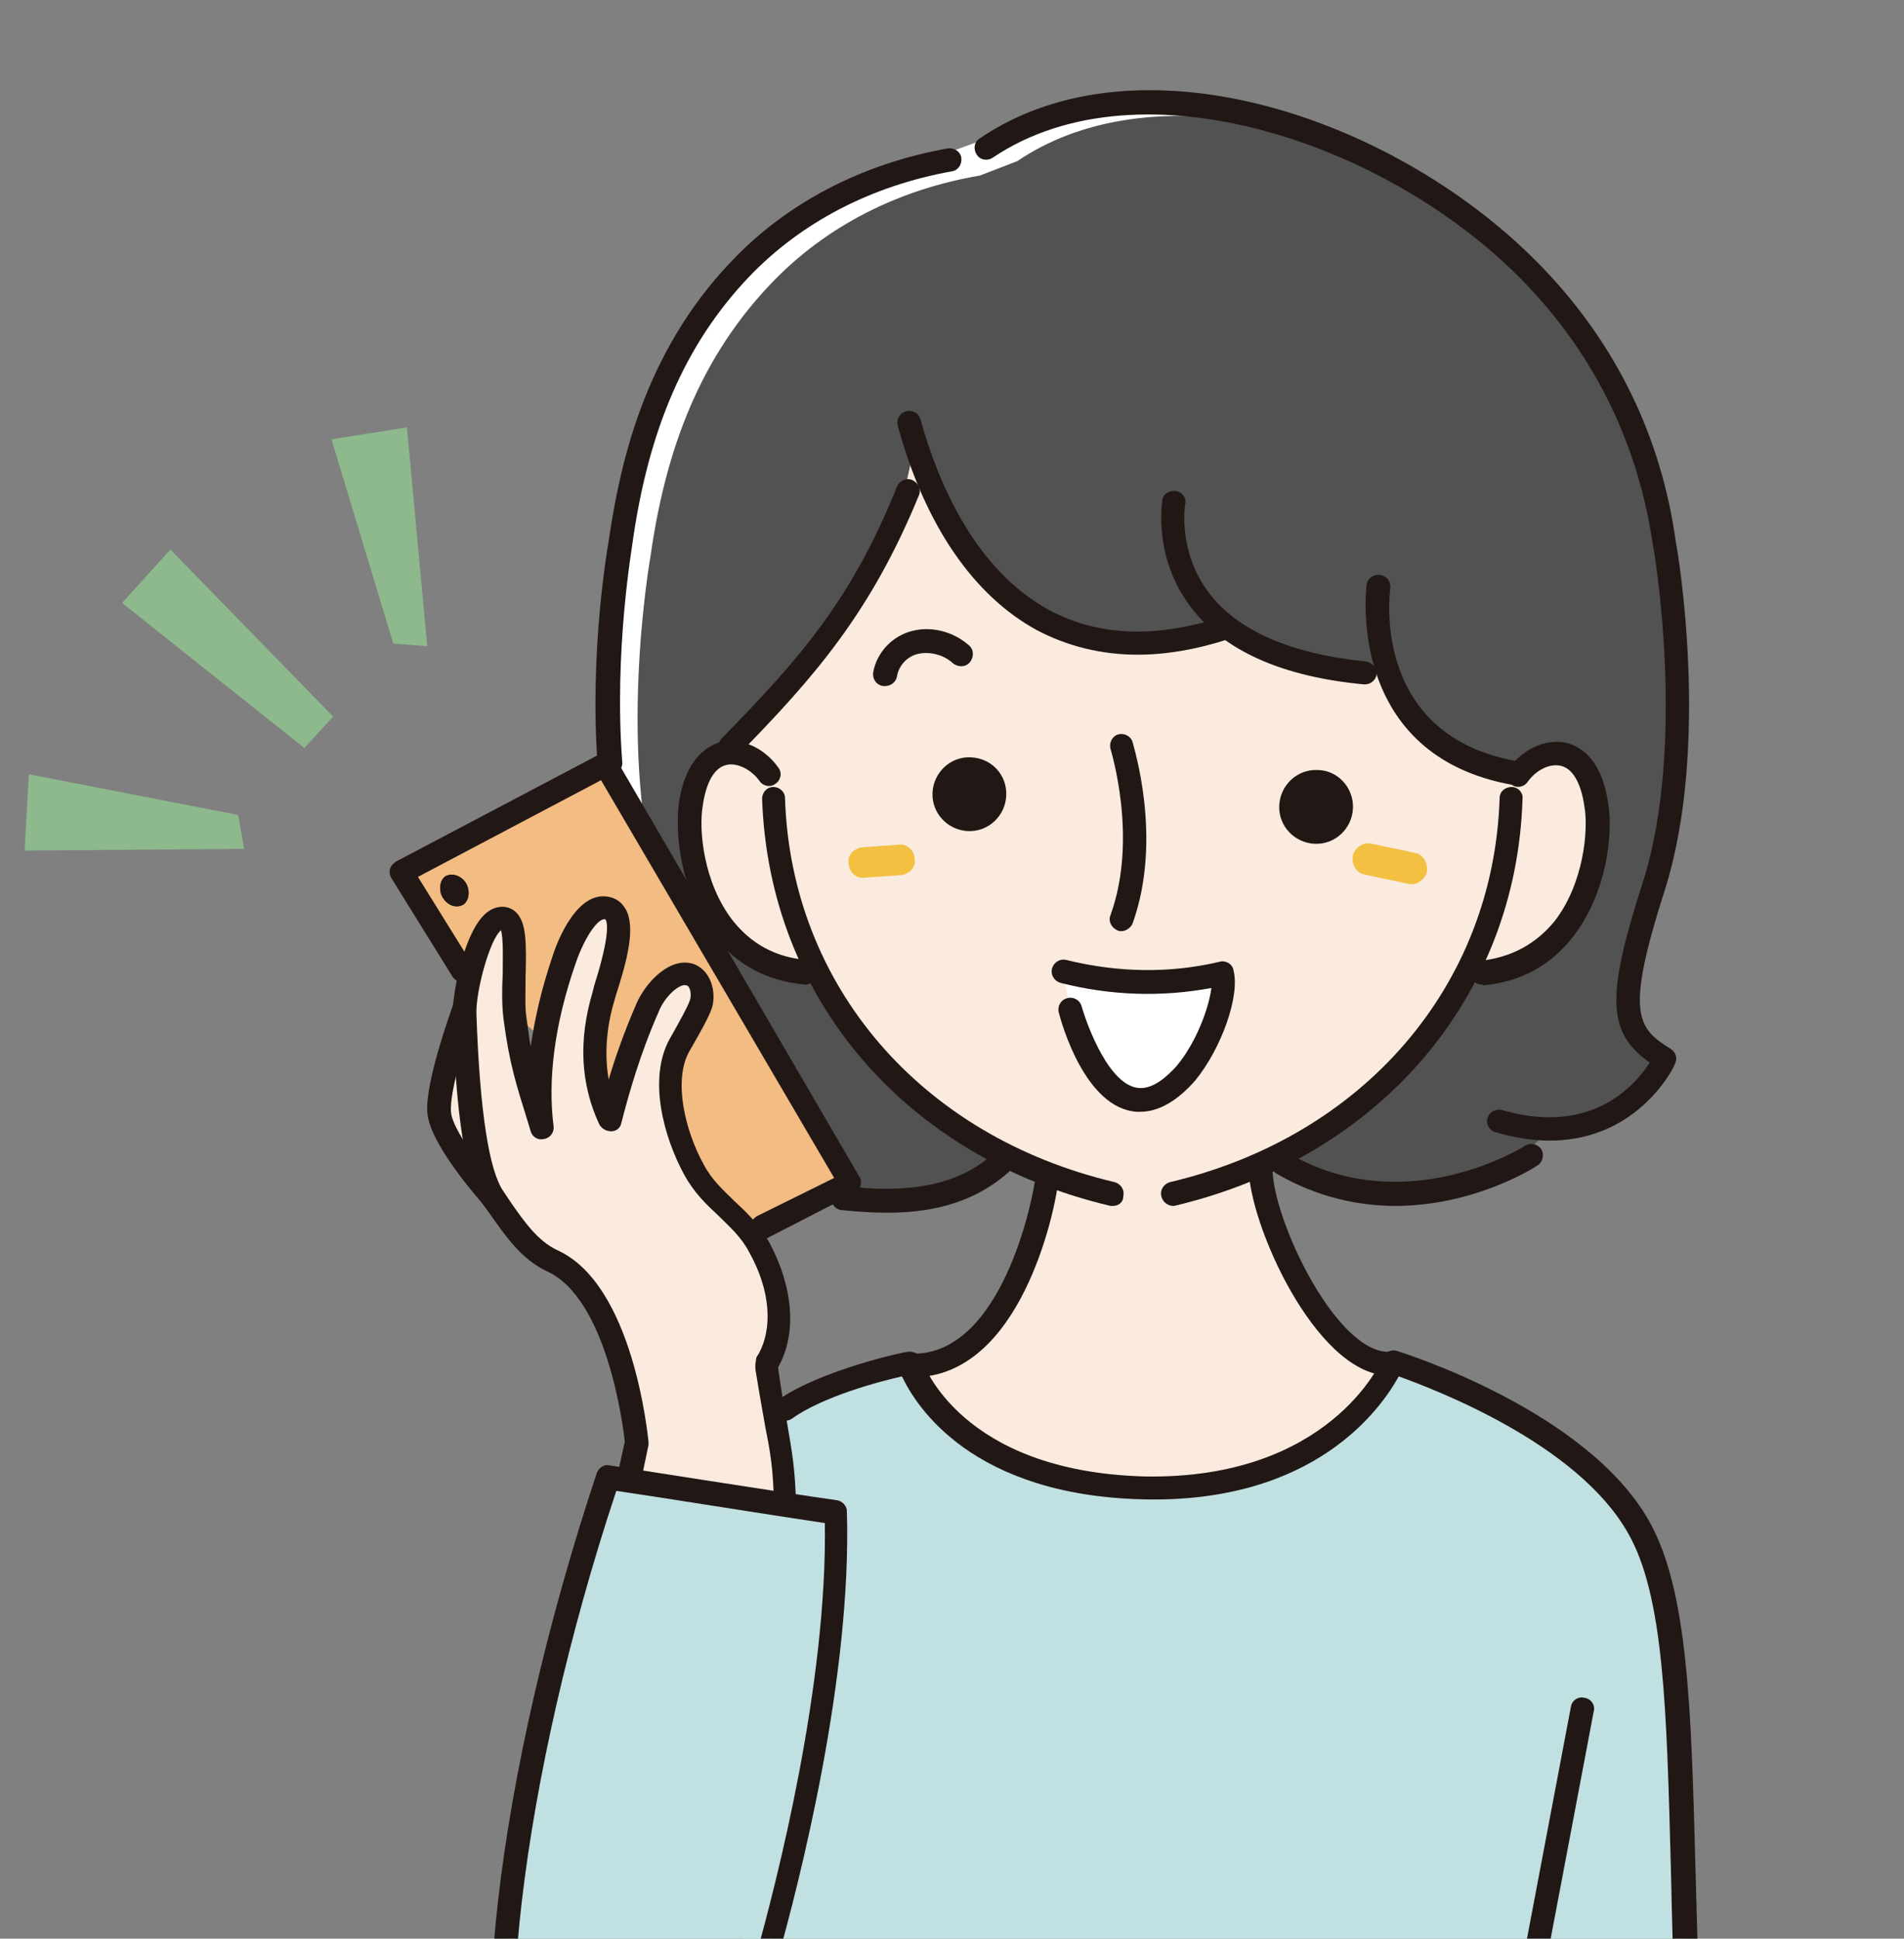 <?xml version="1.0" encoding="utf-8"?>
<!-- Generator: Adobe Illustrator 27.0.0, SVG Export Plug-In . SVG Version: 6.00 Build 0)  -->
<svg version="1.1" id="_レイヤー_2" xmlns="http://www.w3.org/2000/svg" xmlns:xlink="http://www.w3.org/1999/xlink" x="0px"
	 y="0px" viewBox="0 0 224.6 228.6" style="enable-background:new 0 0 224.6 228.6;" xml:space="preserve">
<rect x="0" y="0" width="224.6" height="228.6" fill="#808080" stroke="none"/>
<style type="text/css">
	.st0{clip-path:url(#SVGID_00000109726065839266337340000011135691204760085894_);}
	.st1{fill:#C1E0E1;}
	.st2{fill:#525252;}
	.st3{fill:#FAEBDE;}
	.st4{fill:#F3C042;}
	.st5{fill:#FFFFFF;}
	.st6{fill:#F3BC83;}
	.st7{fill:#211816;}
	.st8{fill:#8DB98C;}
</style>
<g id="_レイヤー_2-2">
	<g>
		<g>
			<g>
				<g>
					<defs>
						<rect id="SVGID_1_" x="-27.2" y="-35.5" width="267.3" height="264.3"/>
					</defs>
					<clipPath id="SVGID_00000005964118631746956270000010791489772976235199_">
						<use xlink:href="#SVGID_1_"  style="overflow:visible;"/>
					</clipPath>
					<g style="clip-path:url(#SVGID_00000005964118631746956270000010791489772976235199_);">
						<g>
							<path class="st1" d="M208.4,310.6c-15.6-67.3-5.3-113.4-15.1-130.6c-7.3-12.7-28.9-19.4-28.9-19.4S158,176,135,175.4
								c-23.1-0.6-27.6-14.7-27.6-14.7s-9.7,2.1-14.7,5.4L76.3,206l14.2,28.1l5.6,23.2l-16.8,57H210L208.4,310.6L208.4,310.6z"/>
							<path class="st2" d="M118,136.2c-0.2,6.5-29.6,5.6-29.4-0.9l-3-3.2c-9-0.6-12.4-8.3-12.4-8.3c5-3.1,6-5.8,1.3-20.4
								c-5.4-16.8-1.3-40.2-1.3-40.2c1.6-11.3,5.1-22.7,14.1-32.2c6.7-7.1,15.4-11.3,24.8-12.9l4.4-1.6
								c17.6-11.9,47.8-2.6,64.7,15.2c9,9.5,13.6,20.2,15.2,31.5c0,0,4.1,23.4-1.3,40.2c-4.7,14.6-3.7,17.3,1.3,20.4
								c0,0-3.4,7.7-12.4,8.3l-3.4,3.2c0,0-14.7,9.5-29.4,0.9H118L118,136.2z"/>
							<path class="st3" d="M123.4,139c-0.7,3.8-4.9,21.9-16.5,21c3.3,6.5,8.2,12.7,26.4,15.3c18.1,2.6,31-14.8,31-14.8
								c-7.2-0.3-15.6-17.3-15.6-23.8l-12.1-5.3L123.4,139L123.4,139z"/>
							<path class="st3" d="M86.9,87.9c-2.3-0.5-4.8,0.9-5.6,5.9c-0.8,5,1.2,18.7,13.5,19.9l1.7,0.2c6.4,12.6,18.5,22.2,34.8,26h7.1
								c16.4-3.9,28.6-13.6,34.9-26.3l1.5,0.2c12.3-1.2,14.3-14.9,13.5-19.9c-1.3-8.1-6.9-6.7-9.3-3.5l-0.2-0.1
								c-8.5-1.4-12.6-5.9-14.7-10.5l-3.2-1.4c-6.8-0.6-11.5-2.3-14.9-4.4l-1.7-0.8c-19.6,6.2-30.9-5.3-36.3-21.2l-1.1,5
								c-5.6,13.8-12,21-20.9,30.1L86.9,87.9L86.9,87.9z"/>
							<path class="st4" d="M101.9,103.5c1.4-0.1,2.8-0.2,4.2-0.3c0.5,0,0.9-0.2,1.3-0.5c0.3-0.3,0.6-0.8,0.5-1.3
								c0-0.5-0.2-1-0.5-1.3s-0.8-0.6-1.3-0.5c-1.4,0.1-2.8,0.2-4.2,0.3c-0.5,0-0.9,0.2-1.3,0.5c-0.3,0.3-0.6,0.8-0.5,1.3
								c0,0.5,0.2,1,0.5,1.3S101.4,103.6,101.9,103.5L101.9,103.5z"/>
							<path class="st4" d="M160.9,103.1c1.7,0.4,3.4,0.7,5.1,1.1c0.5,0.1,1,0.1,1.4-0.2c0.4-0.2,0.8-0.7,0.9-1.1
								c0.2-0.9-0.3-2.1-1.3-2.3c-1.7-0.4-3.4-0.7-5.1-1.1c-0.5-0.1-1-0.1-1.4,0.2c-0.4,0.2-0.8,0.7-0.9,1.1
								C159.4,101.8,159.9,102.9,160.9,103.1L160.9,103.1z"/>
							<g>
								<path class="st5" d="M76.7,126.4c5-3.1,6-5.8,1.3-20.4c-5.4-16.8-1.3-40.2-1.3-40.2c1.6-11.3,5.1-22.7,14.1-32.2
									c6.7-7.1,15.4-11.3,24.8-12.9L120,19c14.8-10,38.3-5,55.5,7.3c-17.4-14.2-43.2-20.6-59-10l-4.4,1.6
									c-9.4,1.6-18.1,5.9-24.8,12.9c-9,9.5-12.5,20.9-14.1,32.2c0,0-4.1,23.4,1.3,40.2c4.7,14.6,3.7,17.3-1.3,20.4
									c0,0,1.8,4,6.2,6.4C77.5,128.3,76.7,126.4,76.7,126.4L76.7,126.4z"/>
								<path class="st5" d="M92.1,138l-3-3.2c-0.5,0-0.8-0.2-1.3-0.2l0.7,0.8c0,1.5,1.4,2.6,3.7,3.5
									C92.2,138.5,92.1,138.3,92.1,138L92.1,138z"/>
							</g>
							<path class="st3" d="M54.7,119c0,0-3.1,8.6-2.9,12c0.2,3.4,6.6,10.5,6.6,10.5"/>
							<polyline class="st6" points="54.6,114.4 47.4,102.8 71.5,90.1 100.3,139.5 89.9,144.7 							"/>
							<path class="st3" d="M92.7,177.3c-0.2-6.6-0.9-7.5-2.2-16.1l0.1-0.7c2.4-4.1,1.3-9.3-0.9-13.5c-2.2-4.1-5.5-5.1-7.7-9.2
								c-2.3-4.1-4-10.5-1.7-14.6c0.7-1.2,2.1-3.6,2.5-4.9s0-2.9-1.2-3.4c-1.9-0.7-4.2,1.9-5.1,3.8c-2,4.6-3.3,9-4.5,13.3
								c-2-4.2-2.4-9.1-0.8-14.6c0.5-1.7,3.4-9.6,0.5-10.3c-2.3-0.6-4.4,3.8-5.2,6c-2.1,6.3-3.5,13.3-2.7,19.9
								c-1.6-5.1-2.5-7.4-3.2-12.9c-0.5-4.2,0.8-11.9-1.5-11.9c-2.8,0-4.6,9-4.5,11.5c0.2,6.1,0.8,17.9,3.5,21.7
								c1.9,2.8,3.8,5.9,6.8,7.3c8.3,3.8,10,21.5,10,21.5l-0.9,4.3"/>
							<path class="st7" d="M55,104.2c0.5,0.9,0.3,2.1-0.4,2.5c-0.8,0.4-1.8,0.1-2.4-0.9c-0.5-0.9-0.3-2.1,0.4-2.5
								C53.4,102.9,54.5,103.3,55,104.2z"/>
							<path class="st1" d="M98.6,178.3c0.5,16.3-3.9,37.5-8.2,52.9c-3.9,14.1-9.6,28.5-24.2,27.5c-11.3-2.2-8.3-43.2,5.5-84.5
								C71.8,174.2,92.7,177.5,98.6,178.3L98.6,178.3z"/>
							<path class="st7" d="M58.4,143c-0.4,0-0.8-0.2-1-0.5c-1.1-1.3-6.8-7.7-7-11.4c-0.2-3.6,2.7-11.6,3-12.5
								c0.3-0.7,1.1-1.1,1.8-0.8s1.1,1.1,0.8,1.8c-0.8,2.3-3,8.9-2.8,11.5c0.1,2,3.7,6.8,6.3,9.7c0.5,0.6,0.5,1.4-0.1,2
								C59.1,142.8,58.7,143,58.4,143L58.4,143z"/>
							<path class="st7" d="M86.2,89.4c-0.4,0-0.7-0.1-1-0.4c-0.6-0.5-0.6-1.4,0-2c8.9-9.1,15.2-16.1,20.6-29.6
								c0.3-0.7,1.1-1.1,1.8-0.8c0.7,0.3,1.1,1.1,0.8,1.8C102.7,72.3,96,79.9,87.2,88.9C86.9,89.2,86.5,89.4,86.2,89.4z"/>
							<path class="st7" d="M134.2,77.2c-4.3,0-8.3-1-11.9-2.9c-7.5-4.1-13.2-12.4-16.4-24.1c-0.2-0.7,0.2-1.5,1-1.7
								c0.7-0.2,1.5,0.2,1.7,1c2.1,7.6,6.5,17.7,15.1,22.4c5.7,3.1,12.5,3.4,20.3,0.9c0.7-0.2,1.5,0.2,1.7,0.9
								c0.2,0.7-0.2,1.5-0.9,1.7C141.1,76.6,137.5,77.2,134.2,77.2L134.2,77.2z"/>
							<g>
								<path class="st7" d="M131.3,142.2c-0.1,0-0.2,0-0.3,0c-24.2-5.7-40.3-24.5-41.1-48c0-0.8,0.6-1.4,1.3-1.4
									c0.8,0,1.4,0.6,1.4,1.3c0.7,22.1,16,39.9,38.9,45.3c0.7,0.2,1.2,0.9,1,1.7C132.5,141.8,131.9,142.2,131.3,142.2L131.3,142.2
									z"/>
								<path class="st7" d="M138.4,142.2c-0.6,0-1.2-0.4-1.4-1.1c-0.2-0.8,0.3-1.5,1-1.7c22.9-5.4,38.2-23.2,38.9-45.3
									c0-0.8,0.7-1.3,1.4-1.3c0.8,0,1.4,0.7,1.3,1.4c-0.7,23.4-16.9,42.3-41.1,48C138.6,142.2,138.5,142.2,138.4,142.2
									L138.4,142.2z"/>
								<path class="st7" d="M174.8,116.1c-0.7,0-1.3-0.5-1.4-1.3c-0.1-0.8,0.5-1.4,1.2-1.5c3.7-0.4,6.6-2,8.8-4.7
									c3.4-4.4,4-10.7,3.5-13.5c-0.4-2.8-1.4-4.5-2.8-4.8c-1.3-0.3-2.9,0.5-3.9,1.9c-0.4,0.6-1.3,0.8-1.9,0.3
									c-0.6-0.4-0.8-1.3-0.3-1.9c1.4-2,4.1-3.6,6.8-3c1.5,0.4,4.1,1.7,4.9,7.1c0.6,3.5-0.1,10.5-4.1,15.7
									c-2.6,3.4-6.2,5.4-10.7,5.8C174.9,116.1,174.9,116.1,174.8,116.1L174.8,116.1z"/>
								<path class="st7" d="M95,116.1L95,116.1c-4.6-0.4-8.2-2.4-10.8-5.8c-4-5.2-4.6-12.2-4.1-15.7c0.8-5.3,3.5-6.7,4.9-7.1
									c2.8-0.6,5.4,1,6.8,3c0.5,0.6,0.3,1.5-0.3,1.9c-0.6,0.5-1.5,0.3-1.9-0.3c-1-1.4-2.7-2.2-3.9-1.9c-1.4,0.3-2.4,2-2.8,4.8
									c-0.5,2.9,0.1,9.1,3.5,13.5c2.2,2.8,5.1,4.4,8.8,4.7c0.8,0.1,1.3,0.8,1.2,1.5C96.3,115.5,95.7,116.1,95,116.1L95,116.1z"/>
							</g>
							<path class="st7" d="M163.6,162.2L163.6,162.2c-8.5-0.4-16.3-18-16.3-24.5c0-0.8,0.6-1.4,1.4-1.4l0,0c0.8,0,1.4,0.6,1.4,1.4
								c0,6,7.3,21.4,13.5,21.7c0.8,0,1.4,0.7,1.3,1.4C164.9,161.6,164.3,162.2,163.6,162.2L163.6,162.2z"/>
							<path class="st7" d="M107.7,162.4c-0.3,0-0.6,0-0.9,0c-0.8-0.1-1.3-0.7-1.3-1.5c0.1-0.8,0.8-1.3,1.5-1.3
								c11.3,0.9,14.9-19,15-19.9c0.1-0.8,0.9-1.3,1.6-1.1c0.8,0.1,1.3,0.9,1.1,1.6C124.4,142.5,120.5,162.4,107.7,162.4
								L107.7,162.4z"/>
							<path class="st7" d="M104.4,80.9c-0.1,0-0.1,0-0.2,0c-0.8-0.1-1.3-0.8-1.2-1.6c0.4-2.3,2.2-4.3,4.6-4.9
								c2.3-0.6,4.9,0.1,6.7,1.7c0.6,0.5,0.6,1.4,0.1,2s-1.4,0.6-2,0.1c-1.1-1-2.7-1.4-4.1-1.1c-1.3,0.3-2.3,1.4-2.5,2.7
								C105.7,80.4,105.1,80.9,104.4,80.9L104.4,80.9z"/>
							<g>
								<path class="st7" d="M118.7,93.8c-0.1,2.4-2.1,4.3-4.5,4.2s-4.3-2.1-4.2-4.5c0.1-2.4,2.1-4.3,4.5-4.2
									C117,89.4,118.8,91.4,118.7,93.8z"/>
								<path class="st7" d="M159.6,95.3c-0.1,2.4-2.1,4.3-4.5,4.2c-2.4-0.1-4.3-2.1-4.2-4.5s2.1-4.3,4.5-4.2
									C157.8,90.8,159.7,92.9,159.6,95.3z"/>
							</g>
							<path class="st7" d="M161,80.7h-0.1c-9.7-0.9-16.6-4-20.5-9.2c-4.4-5.9-3.3-12.2-3.3-12.5c0.1-0.8,0.9-1.2,1.6-1.1
								c0.8,0.1,1.3,0.9,1.1,1.6c0,0.1-0.9,5.5,2.8,10.4c3.4,4.5,9.7,7.2,18.5,8.1c0.8,0.1,1.3,0.8,1.3,1.5
								C162.3,80.2,161.7,80.7,161,80.7L161,80.7z"/>
							<path class="st7" d="M178.9,92.6c-0.1,0-0.2,0-0.2,0c-20.1-3.4-17.5-23.4-17.5-23.6c0.1-0.8,0.8-1.3,1.6-1.2
								c0.8,0.1,1.3,0.8,1.2,1.6c-0.1,0.7-2.2,17.5,15.2,20.4c0.8,0.1,1.3,0.8,1.1,1.6S179.5,92.6,178.9,92.6L178.9,92.6z"/>
							<path class="st7" d="M164.6,142.2c-4.3,0-9.2-1-14-3.8c-0.7-0.4-0.9-1.2-0.5-1.9s1.2-0.9,1.9-0.5c13.8,8,27.8-0.8,27.9-0.9
								c0.6-0.4,1.5-0.2,1.9,0.4c0.4,0.6,0.2,1.5-0.4,1.9C181,137.7,173.9,142.2,164.6,142.2L164.6,142.2z"/>
							<path class="st7" d="M182.8,134.5c-1.9,0-4-0.3-6.4-1c-0.7-0.2-1.2-1-0.9-1.7c0.2-0.7,1-1.1,1.7-0.9
								c10.7,3.1,15.8-3.1,17.4-5.6c-5.1-3.6-5.1-7.9-0.8-21.3c5.2-16.3,1.3-39.3,1.2-39.6c-1.7-11.8-6.7-22.2-14.9-30.8
								c-15.8-16.6-45.5-26.8-63-15c-0.6,0.4-1.5,0.3-1.9-0.4c-0.4-0.6-0.3-1.5,0.4-1.9c18.9-12.8,49.6-2.3,66.5,15.4
								c8.6,9,13.9,19.9,15.6,32.3c0.2,0.9,4.1,23.9-1.3,40.9c-4.7,14.7-3.3,16.3,0.7,18.8c0.6,0.4,0.8,1.1,0.5,1.7
								C197.7,125.4,193.5,134.5,182.8,134.5L182.8,134.5z"/>
							<g>
								<path class="st7" d="M104.6,143c-1.6,0-3-0.1-4.1-0.2l-1.1-0.1c-0.8,0-1.4-0.7-1.3-1.5c0-0.8,0.7-1.4,1.5-1.3l1.1,0.1
									c3.9,0.3,11.2,0.8,16.4-3.9c0.6-0.5,1.4-0.5,2,0.1c0.5,0.6,0.5,1.4-0.1,2C114.4,142.3,108.9,143,104.6,143L104.6,143z"/>
								<path class="st7" d="M71.9,91.5c-0.7,0-1.3-0.6-1.4-1.3c-1-13.4,1.2-25.8,1.3-26.4c1.3-8.9,4.1-22.1,14.4-32.9
									c6.6-7,15.5-11.6,25.6-13.4c0.8-0.1,1.5,0.4,1.6,1.1c0.1,0.8-0.4,1.5-1.1,1.6c-9.5,1.7-17.8,6-24,12.5
									c-7.4,7.8-11.8,17.8-13.7,31.4c0,0.2-2.2,12.7-1.2,25.7c0.1,0.8-0.5,1.4-1.3,1.5C72,91.5,72,91.5,71.9,91.5L71.9,91.5z"/>
							</g>
							<path class="st7" d="M132.3,109.8c-0.2,0-0.3,0-0.5-0.1c-0.7-0.3-1.1-1.1-0.8-1.8c3.3-9.1,0-19.5,0-19.6
								c-0.2-0.7,0.2-1.5,0.9-1.7s1.5,0.2,1.7,0.9c0.1,0.5,3.6,11.4,0,21.4C133.4,109.4,132.8,109.8,132.3,109.8L132.3,109.8z"/>
							<g>
								<path class="st5" d="M125.3,114.5c6.3,1.6,12.5,1.7,18.8,0.2c1,3.7-4.1,15.3-9.8,14.9c-5.2-0.4-8-10.6-8-10.6"/>
								<path class="st7" d="M134.5,131.1c-0.1,0-0.3,0-0.4,0c-6.1-0.4-8.9-10.5-9.2-11.7c-0.2-0.7,0.2-1.5,1-1.7
									c0.7-0.2,1.5,0.2,1.7,1c0.7,2.4,3.3,9.4,6.8,9.6c1.7,0.1,3.3-1.4,4.4-2.6c2.4-2.9,3.8-6.9,4.1-9.2
									c-5.9,1.1-11.9,0.9-17.8-0.6c-0.7-0.2-1.2-0.9-1-1.7c0.2-0.7,0.9-1.2,1.7-1c6.1,1.5,12.2,1.6,18.1,0.2
									c0.7-0.2,1.5,0.3,1.6,1c0.8,3-1.4,9.2-4.5,13C138.9,129.8,136.7,131.1,134.5,131.1L134.5,131.1z"/>
							</g>
							<path class="st7" d="M208.4,312c-0.6,0-1.2-0.4-1.4-1.1c-8.6-37-9.4-68-9.9-90.6c-0.5-18.7-0.8-32.2-5.1-39.6
								c-6-10.5-22.6-16.8-27-18.4c-2.1,3.8-9.9,15-30.2,14.5c-20.1-0.5-26.7-10.9-28.4-14.5c-2.7,0.6-9.4,2.4-13,5
								c-0.6,0.4-1.5,0.3-1.9-0.4c-0.4-0.6-0.3-1.5,0.4-1.9c5.1-3.5,14.8-5.6,15.2-5.6c0.7-0.1,1.4,0.3,1.6,0.9
								c0.2,0.5,4.6,13.2,26.3,13.8c21.7,0.4,27.9-13.4,28.1-14c0.3-0.7,1-1,1.7-0.8c0.9,0.3,22.3,7,29.7,20c4.6,8.1,5,21.9,5.5,41
								c0.6,22.5,1.3,53.3,9.8,90.1c0.2,0.8-0.3,1.5-1,1.7C208.6,312,208.5,312,208.4,312L208.4,312z"/>
							<path class="st7" d="M79.2,315.7c-0.1,0-0.3,0-0.4-0.1c-0.7-0.2-1.2-1-0.9-1.7l16.7-56.7l-5.5-22.8c-0.2-0.8,0.3-1.5,1-1.7
								s1.5,0.3,1.7,1l5.6,23.2c0.1,0.2,0.1,0.5,0,0.7l-16.8,57C80.4,315.3,79.8,315.7,79.2,315.7L79.2,315.7z"/>
							<path class="st7" d="M175.9,259.9c-0.1,0-0.2,0-0.3,0c-0.8-0.1-1.3-0.9-1.1-1.6l10.8-57c0.1-0.8,0.9-1.3,1.6-1.1
								c0.8,0.1,1.3,0.9,1.1,1.6l-10.8,57C177.1,259.4,176.5,259.9,175.9,259.9L175.9,259.9z"/>
							<path class="st7" d="M190.2,316.2c-0.6,0-1.2-0.4-1.3-1l-14.3-56.3c-0.2-0.7,0.3-1.5,1-1.7s1.5,0.3,1.7,1l14.3,56.3
								c0.2,0.7-0.3,1.5-1,1.7C190.4,316.2,190.3,316.2,190.2,316.2L190.2,316.2z"/>
							<path class="st7" d="M89.9,146.1c-0.5,0-1-0.3-1.2-0.8c-0.3-0.7-0.1-1.5,0.6-1.9l9.1-4.5L70.9,92l-21.6,11.4l6.4,10.3
								c0.4,0.7,0.2,1.5-0.4,1.9c-0.7,0.4-1.5,0.2-1.9-0.4l-7.2-11.6c-0.2-0.3-0.3-0.7-0.2-1.1s0.4-0.7,0.7-0.9l24.1-12.7
								c0.7-0.3,1.5-0.1,1.8,0.5l28.8,49.4c0.2,0.3,0.2,0.7,0.1,1.1c-0.1,0.4-0.4,0.7-0.7,0.8L90.5,146
								C90.3,146.1,90.1,146.1,89.9,146.1L89.9,146.1z"/>
							<path class="st7" d="M92.7,178.7c-0.8,0-1.4-0.6-1.4-1.4c-0.1-4.1-0.4-5.9-1-8.9c-0.3-1.7-0.7-3.9-1.2-7c0-0.2,0-0.3,0-0.5
								l0.1-0.7c0-0.1,0.1-0.3,0.2-0.4c1.8-3.1,1.5-7.6-1-12.1c-1-1.9-2.3-3-3.6-4.3c-1.4-1.3-2.9-2.7-4.1-4.9
								c-2.4-4.4-4.3-11.3-1.7-16l0.4-0.7c0.6-1.1,1.7-3,2-3.9c0.2-0.7,0-1.6-0.4-1.7c-0.8-0.3-2.6,1.3-3.3,3.1
								c-2.2,5-3.5,9.6-4.4,13.1c-0.1,0.6-0.6,1-1.2,1s-1.1-0.3-1.4-0.8c-2.2-4.7-2.5-9.9-0.8-15.6l0.2-0.8c2-6.3,1.5-7.6,1.3-7.8
								c-0.8-0.2-2.4,2-3.5,5.2c-2.5,7.2-3.3,13.7-2.6,19.2c0.1,0.7-0.4,1.4-1.1,1.5c-0.7,0.2-1.4-0.2-1.6-0.9l-0.3-1
								c-1.4-4.5-2.2-6.9-2.9-12.2c-0.2-1.6-0.2-3.5-0.1-5.3c0-1.6,0.1-4.2-0.2-5.2c-1.3,1-3,7.2-2.9,9.9
								c0.4,11.5,1.5,18.5,3.2,20.9l0.8,1.2c1.6,2.3,3.2,4.6,5.5,5.7c9,4,10.7,21.8,10.8,22.6c0,0.1,0,0.3,0,0.4l-0.9,4.3
								c-0.2,0.8-0.9,1.2-1.7,1.1c-0.8-0.2-1.2-0.9-1.1-1.7l0.9-4.1c-0.2-1.9-2.1-16.9-9.2-20.1c-3-1.4-4.9-4.2-6.6-6.6l-0.8-1.1
								c-2.7-3.8-3.4-14-3.7-22.4c-0.1-2.3,1.2-9.3,3.6-11.8c1.2-1.3,2.9-1.4,3.9-0.4c1.2,1.2,1.2,3.6,1.1,7.5
								c0,1.8-0.1,3.6,0.1,4.9c0.2,1.3,0.3,2.4,0.5,3.4c0.5-3.4,1.3-6.9,2.6-10.7c0.6-1.9,3-7.9,6.8-6.9c0.8,0.2,1.4,0.7,1.8,1.4
								c1.2,2.1,0.2,6-1.1,10l-0.2,0.7c-1,3.3-1.2,6.5-0.7,9.4c0.8-2.7,1.9-5.8,3.3-9c1.1-2.5,4-5.6,6.8-4.6c2,0.8,2.6,3.3,2.1,5.1
								c-0.4,1.2-1.5,3.1-2.3,4.5l-0.4,0.7c-1.9,3.4-0.5,9.3,1.7,13.3c1,1.9,2.3,3,3.6,4.3c1.4,1.3,2.9,2.7,4.2,5
								c2.8,5.3,3.2,10.7,1,14.6v0.2c0.4,3,0.8,5,1.1,6.7c0.5,3,0.9,5,1,9.3C94.1,178,93.5,178.7,92.7,178.7L92.7,178.7L92.7,178.7z
								"/>
							<path class="st7" d="M55,104.2c0.5,0.9,0.3,2.1-0.4,2.5c-0.8,0.4-1.8,0.1-2.4-0.9c-0.5-0.9-0.3-2.1,0.4-2.5
								C53.4,102.9,54.5,103.3,55,104.2z"/>
							<path class="st7" d="M67.7,260.1c-0.5,0-1.1,0-1.6-0.1c-2.2-0.4-3.8-1.7-5.1-3.9c-6.6-11.3-2.5-46.7,9.4-82.4
								c0.2-0.6,0.9-1.1,1.5-0.9c0.2,0,21,3.3,26.8,4.1c0.7,0.1,1.2,0.7,1.2,1.3c0.6,19.5-5.6,43.8-8.3,53.3
								C87.6,246.5,81.8,260.1,67.7,260.1L67.7,260.1z M72.7,175.8c-11.3,34-15.3,68.6-9.3,79c0.9,1.5,1.9,2.3,3.1,2.6
								c13.1,0.9,18.6-12.2,22.6-26.5c2.6-9.2,8.5-32.4,8.2-51.3C91.2,178.7,76.9,176.4,72.7,175.8z"/>
							<g>
								<polygon class="st8" points="14.4,71.1 20.1,64.8 39.3,84.5 35.9,88.2 								"/>
								<g>
									<polygon class="st8" points="3.4,91.3 28.1,96.1 28.8,100.1 2.9,100.3 									"/>
									<polygon class="st8" points="39.1,51.8 46.4,75.9 50.4,76.2 48,50.4 									"/>
								</g>
							</g>
						</g>
					</g>
				</g>
			</g>
		</g>
	</g>
</g>
</svg>
